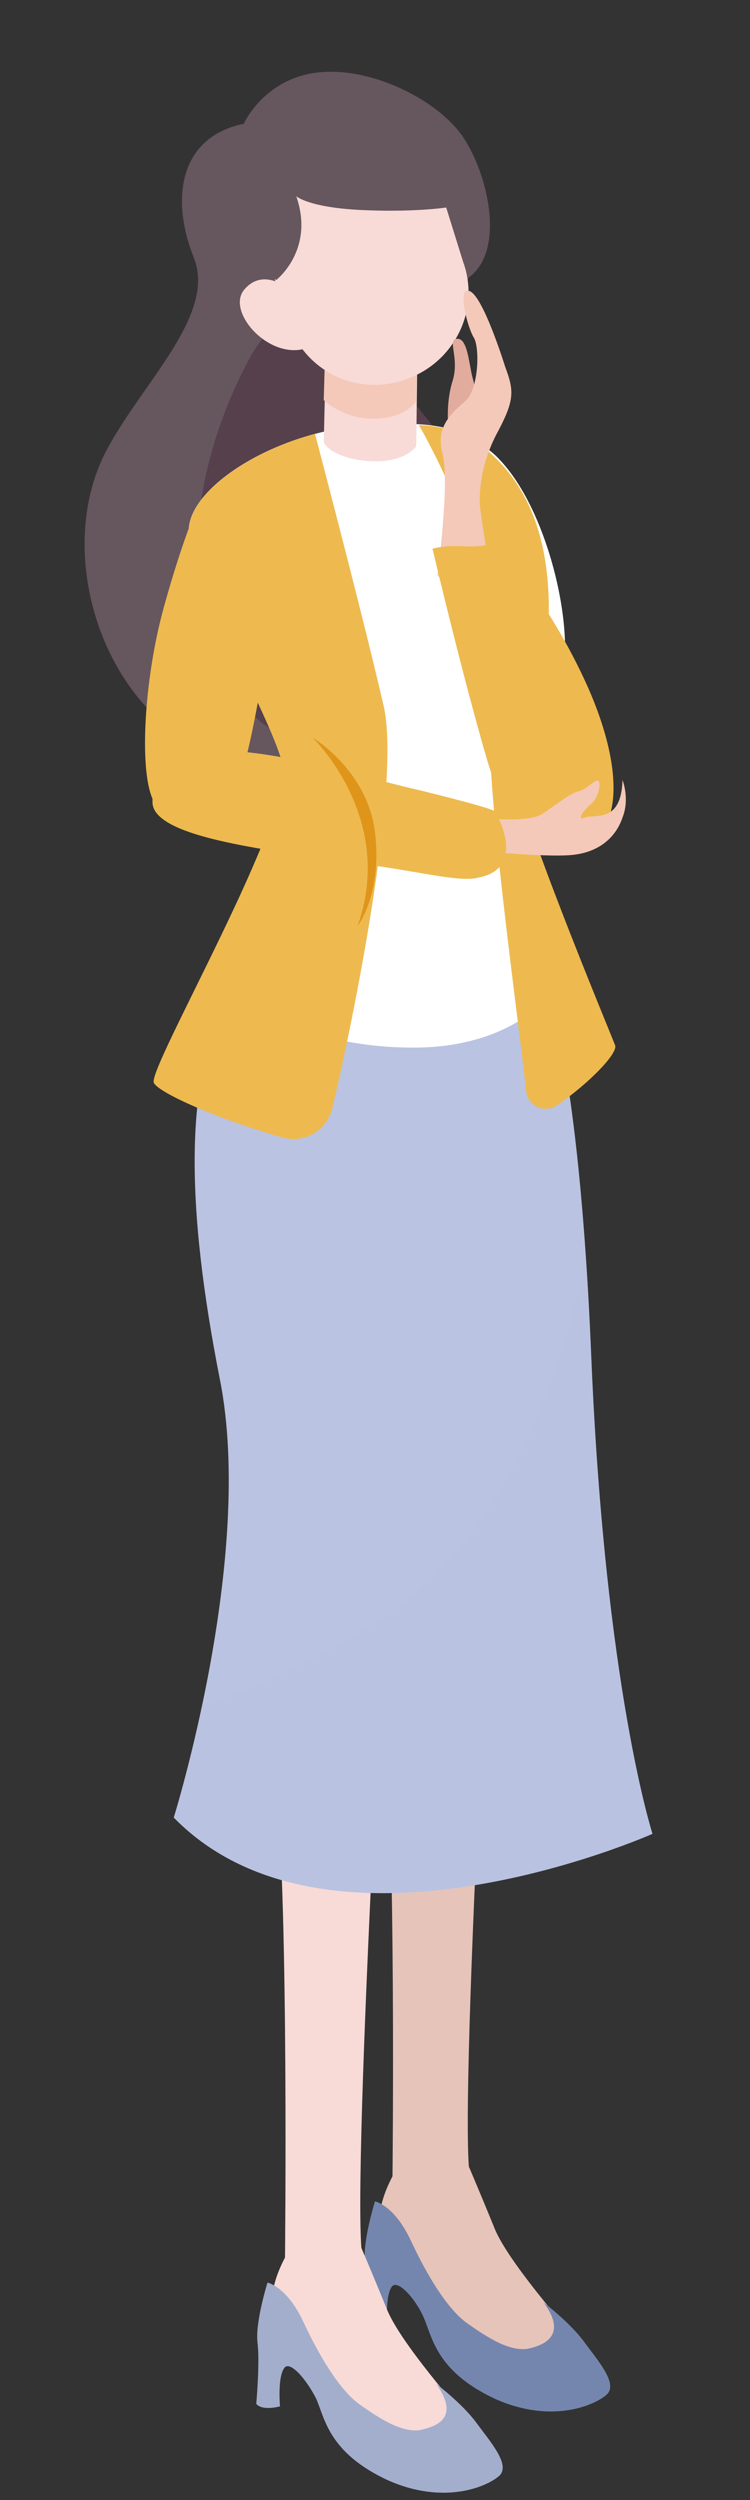 <?xml version="1.0" encoding="utf-8"?>
<!-- Generator: Adobe Illustrator 27.5.0, SVG Export Plug-In . SVG Version: 6.00 Build 0)  -->
<svg version="1.1" id="レイヤー_1" xmlns="http://www.w3.org/2000/svg" xmlns:xlink="http://www.w3.org/1999/xlink" x="0px"
	 y="0px" viewBox="0 0 60 200" style="enable-background:new 0 0 60 200;" xml:space="preserve">
<rect x="0" y="0" width="60" height="200" fill="#333333" stroke="none"/>
<style type="text/css">
	.st0{fill:#E6C4B9;}
	.st1{fill:#7586AE;}
	.st2{fill:#F8DAD6;}
	.st3{fill:#BAC3E1;}
	.st4{opacity:0.31;clip-path:url(#SVGID_00000080899896873244571300000007312187154430636973_);fill:#BAC3E1;}
	.st5{fill:#A3AECC;}
	.st6{fill:#66565E;}
	.st7{clip-path:url(#SVGID_00000073712161563378069100000007358341208001382818_);fill:#55404C;}
	.st8{fill:#FFFFFF;}
	.st9{fill:#EEBA4F;}
	.st10{fill:#F4C9BA;}
	.st11{fill:#E1AB9D;}
	.st12{fill:#DF9519;}
</style>
<g>
	<g>
		<g>
			<g>
				<path class="st0" d="M31.4,174.1c0,0,0.3-28.1-0.7-37.6s1.6-25.1,1.6-25.1l7.7,0.7c0,0-3.1,51.8-2.5,61.1
					C38.2,182.4,31.4,174.1,31.4,174.1z"/>
				<path class="st0" d="M31.4,174.1c0,0-1,1.8-1,3.2s-0.8,3.1,0.9,4.4c1.8,1.3,3.3,2.1,4.4,4.1c1.2,2,5,5.6,8.3,5
					c3.3-0.7,4-1.3,2.7-2.9c-1.3-1.6-6.2-7.1-7.2-9.8c-1.1-2.7-2-4.8-2-4.8L31.4,174.1z"/>
				<path class="st1" d="M43.5,184.2c0,0,2.1,1.6,3.2,3.1s2.7,3.3,1.9,4.2c-0.8,0.8-4.3,2.5-9,0.4c-4.7-2.2-5-4.9-5.7-6.5
					s-2.2-3.2-2.6-2.4c-0.5,0.8-0.3,3-0.3,3s-1.4,0.4-1.9-0.2c0,0,0.3-3.3,0.1-4.9c-0.2-1.6,0.8-4.8,0.8-4.8s1.5,0.3,2.8,3
					c1.3,2.8,2.9,5.5,4.5,6.7c1.7,1.2,3.4,2.3,4.9,2.1C43.6,187.6,45.4,186.8,43.5,184.2z"/>
				<path class="st2" d="M22.8,180.6c0,0,0.3-28.1-0.7-37.6s1.6-25.1,1.6-25.1l7.7,0.7c0,0-3.1,51.8-2.5,61.1
					C29.6,189,22.8,180.6,22.8,180.6z"/>
				<path class="st3" d="M43,77c0,0,3.2,5,4.3,31.5s4.9,38.2,4.9,38.2s-25.8,11.5-38.3-1.3c0,0,6.5-20.8,3.7-35s-2.7-23.8,0.3-29.9
					s3-6.1,3-6.1L43,77z"/>
				<g>
					<defs>
						<path id="SVGID_1_" d="M43,77c0,0,3.2,5,4.3,31.5s4.9,38.2,4.9,38.2s-25.8,11.5-38.3-1.3c0,0,6.5-20.8,3.7-35
							s-2.7-23.8,0.3-29.9s3-6.1,3-6.1L43,77z"/>
					</defs>
					<clipPath id="SVGID_00000021831477922687490050000000803631607759737479_">
						<use xlink:href="#SVGID_1_"  style="overflow:visible;"/>
					</clipPath>
					<path style="opacity:0.31;clip-path:url(#SVGID_00000021831477922687490050000000803631607759737479_);fill:#BAC3E1;" d="
						M49.1,83.1c0,0-0.3,35.2-19.3,46.9s-28.7,7.4-28.7,7.4l10.9,25.3l52.5-2.6L49.1,83.1z"/>
				</g>
				<path class="st2" d="M22.8,180.6c0,0-1,1.8-1,3.2c-0.1,1.3-0.8,3.1,0.9,4.4s3.3,2.1,4.4,4.1c1.2,2,5,5.6,8.3,5s4-1.3,2.7-2.9
					c-1.3-1.6-6.2-7.1-7.2-9.8c-1.1-2.7-2-4.8-2-4.8L22.8,180.6z"/>
				<path class="st5" d="M34.9,190.7c0,0,2.1,1.6,3.2,3.1s2.7,3.3,1.9,4.2c-0.8,0.8-4.3,2.5-9,0.4c-4.7-2.2-5-4.9-5.7-6.5
					c-0.8-1.6-2.2-3.2-2.6-2.4c-0.5,0.8-0.3,3-0.3,3s-1.4,0.4-1.9-0.2c0,0,0.3-3.3,0.1-4.9c-0.2-1.6,0.8-4.8,0.8-4.8s1.5,0.3,2.8,3
					c1.3,2.8,2.9,5.5,4.5,6.7c1.7,1.2,3.4,2.3,4.9,2.1C35,194.1,36.8,193.4,34.9,190.7z"/>
				<path class="st6" d="M37.5,22.2C40.5,20,39,13.8,37,10.9C35,8,29.7,5.3,25.4,5.8s-5.9,4.1-5.9,4.1c-5.3,1.1-5.8,6.2-4,10.7
					s-3.9,9.8-6.8,15.1C4,44,8.2,57.4,17.8,60.6c9.6,3.2,20.5-6.2,25.8-7.8c5.3-1.6-11.3-21.6-11.3-21.6L37.5,22.2z"/>
				<g>
					<defs>
						<path id="SVGID_00000066474847774163366890000013059066079036282274_" d="M37.5,22.2C40.5,20,39,13.8,37,10.9
							C35,8,29.7,5.3,25.4,5.8s-5.9,4.1-5.9,4.1c-5.3,1.1-5.8,6.2-4,10.7s4.3,7.9,1.4,13.2c-4.6,8.3-8.7,23.6,0.9,26.8
							c9.6,3.2,20.5-6.2,25.8-7.8c5.3-1.6-11.3-21.6-11.3-21.6L37.5,22.2z"/>
					</defs>
					<clipPath id="SVGID_00000081630483935332449020000007111455009053514415_">
						<use xlink:href="#SVGID_00000066474847774163366890000013059066079036282274_"  style="overflow:visible;"/>
					</clipPath>
					<path style="clip-path:url(#SVGID_00000081630483935332449020000007111455009053514415_);fill:#55404C;" d="M39.3,24
						c0,0-14.4-4.4-19.3,4.6s-6.2,20.7-0.5,27.8s22.6,3.3,22.6,3.3l13-18.9L39.3,24z"/>
				</g>
				<path class="st8" d="M29.6,34c-7.3,0.4-14.3,4.8-14.5,8.3c-0.2,3.5,6.5,14.8,7.5,18.8c1,4-5.7,15.9-5.3,17.1
					c0.5,1.3,6.5,5.5,15.3,5.6c8.8,0.2,12.6-4.9,12.1-6.2c-0.5-1.3-3.3-12.9-3.6-16.6s4-4.2,4.1-8.9c0.1-4.6-2-12.3-5.6-15.7
					C36.9,34,34.5,33.7,29.6,34z"/>
				<g>
					<path class="st9" d="M22.6,61.1c-1-4-7.7-15.3-7.5-18.8c0.2-2.8,4.6-6.1,10.1-7.6c1.2,4.6,3.9,14.9,5.5,21.8
						c1.3,5.8-2,23.2-4.1,32.1c-0.4,1.8-2.2,2.9-4,2.4c-5-1.4-10-3.6-10.3-4.4C11.9,85.3,23.6,65.1,22.6,61.1z"/>
					<path class="st9" d="M39.3,54.4c1.3-8.1-5.7-20.3-5.8-20.4c2.5,0.1,4.2,0.8,6,2.5c3.6,3.4,4.5,8.3,4.4,12.9
						c-0.1,4.6-3.3,8-2.9,11.7c0.4,3.7,7.7,21.2,8.2,22.5c0.3,0.6-2,3-4.6,4.8c-1,0.7-2.4,0.1-2.5-1.1
						C41.1,78.5,38.4,59.9,39.3,54.4z"/>
				</g>
				<path class="st2" d="M33.4,27.5l-0.1,8.2c0,0-0.8,1.2-3.2,1.2c-2.5,0-3.9-0.9-4.2-1.5l0.2-8.5L33.4,27.5z"/>
				<path class="st10" d="M33.4,27.5l-0.1,4.6c0,0-0.9,1.4-3.4,1.4S25.9,32,25.9,32l0.1-3.6L33.4,27.5z"/>
				<path class="st2" d="M32,30.5l0.3-0.1c3.8-1.2,6-5.2,4.9-9l-1.5-4.8c-1.2-3.8-5.2-6-9-4.9l-0.3,0.1c-3.8,1.2-6,5.2-4.9,9
					l1.5,4.8C24.2,29.5,28.2,31.6,32,30.5z"/>
				<path class="st2" d="M23.6,23.5c0,0-2.3-2.3-4-0.4c-1.7,1.8,2.2,6.1,5.3,4.6L23.6,23.5z"/>
				<path class="st9" d="M15.9,40.3c0,0-1.2,2.5-2.8,8.3s-2,13.3-0.8,15.5c1.1,2.2,4.2,1.8,5.8,0.6c1.5-1.2,3.2-12,3.4-14.4
					C21.5,48,20.6,39.6,15.9,40.3z"/>
				<path class="st6" d="M23.7,15.7c0,0,1,0.9,5.2,1.1c4.2,0.2,6.8-0.2,6.8-0.2l1.4,4.5c0,0,1.4-1.9,0.2-5.4
					c-1.2-3.5-5.3-8.4-10.8-7.4s-6,3.5-6,3.5s-3.5,3-1.5,6.5s3.1,4.1,3.1,4.1S25.2,20,23.7,15.7z"/>
				<path class="st11" d="M35.9,34.5c0,0-0.3-2.1,0.3-4c0.6-1.9-0.5-3.4,0.4-3.4c0.8,0,0.9,1.9,1.2,3.1c0.4,1.3,0.5,3.9,0.5,3.9
					L35.9,34.5z"/>
				<path class="st10" d="M40.4,29.3c0.7,1.9,0.8,2.6-0.5,5.1c-1.4,2.5-1.6,4.9-1.5,6.1c0.1,1.1,0.9,5.9,0.9,5.9S36.4,48.1,35,46
					c0,0,1-7.5,0.4-9.7c-0.6-2.2,0.8-3.3,1.8-4.2c1.1-0.9,1.2-4.3,0.7-5.1c-0.5-0.8-1.4-4.2-0.3-3.7S40.4,29.3,40.4,29.3z"/>
				<path class="st9" d="M39.7,43.4c0,0-1,0.4-2.6,0.3c-1.6-0.1-2.5,0.2-2.5,0.2S37,54.1,39,60.9c1.5,5,4.2,7.7,8.1,6.3
					c2.3-0.8,3-5.3-0.1-12.3C43.9,48,39.7,43.4,39.7,43.4z"/>
				<path class="st10" d="M49.8,62.4c0,0,0.6,1.5,0,3c-0.5,1.5-1.8,2.8-4.1,3c-2.3,0.2-8-0.4-8-0.4l0.4-2.6c0,0,4.1,0.5,5.3-0.3
					c1.2-0.8,2.3-1.7,2.9-1.8s1.4-1.1,1.6-0.8c0.2,0.3-0.1,1.4-0.6,1.8c-0.5,0.4-1.3,1.4-0.5,1.1S49.7,65.9,49.8,62.4z"/>
				<path class="st9" d="M12.2,64.2c0.1,3.3,12.6,4.1,20.6,5.5c2.4,0.4,4.4,0.8,5.5,0.5c4-0.8,1.3-5.3,1.3-5.3s0-0.2-6.1-1.7
					C26.4,61.6,12,56.5,12.2,64.2z"/>
			</g>
		</g>
	</g>
	<path class="st12" d="M25,59c0,0,6.7,6.4,3.6,15.1c0,0,2-2.6,1.4-7.5C29.4,61.6,25,59,25,59z"/>
</g>
</svg>
